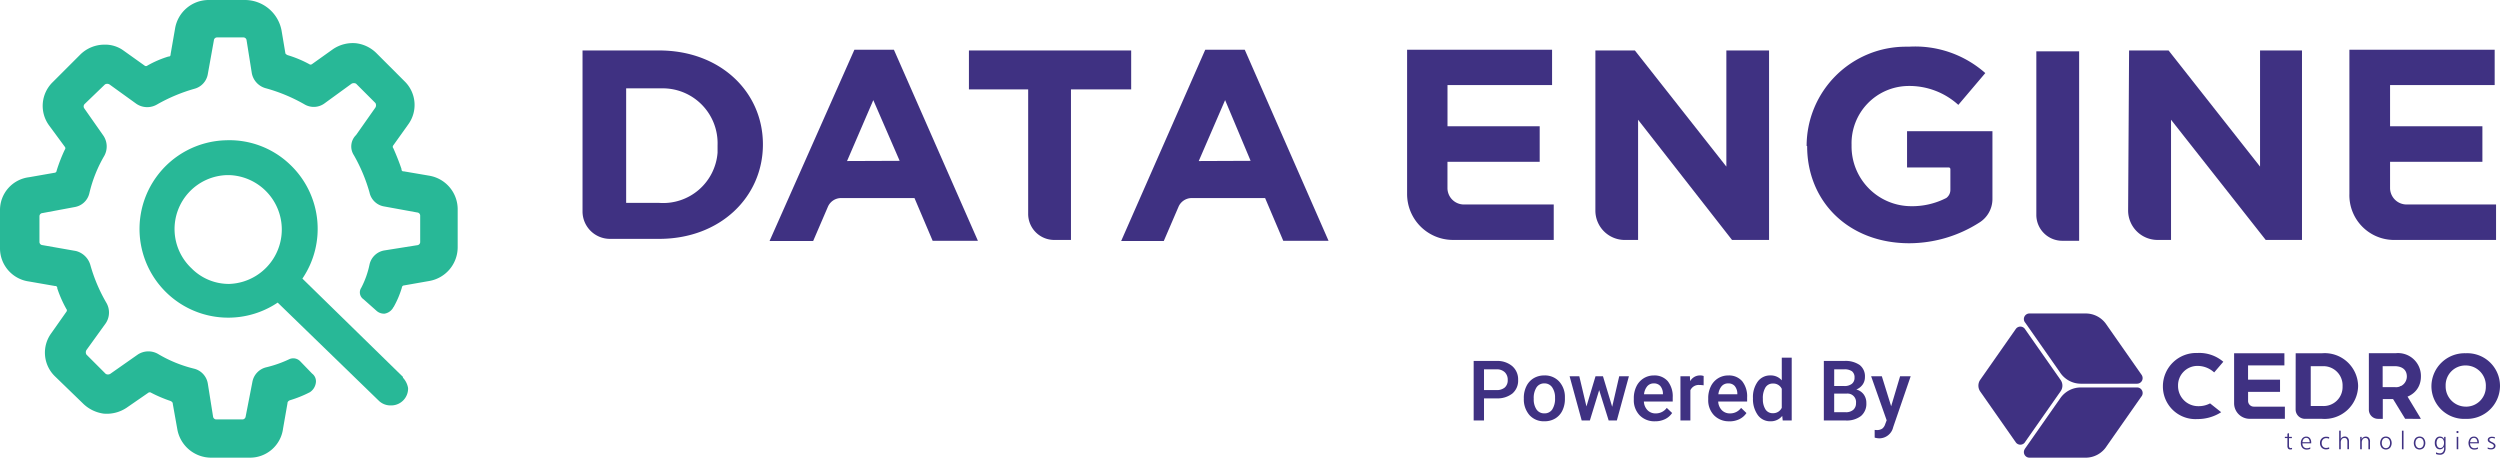 <svg xmlns="http://www.w3.org/2000/svg" width="268.796" height="49.209" viewBox="0 0 268.796 49.209">
  <g id="Grupo_1" data-name="Grupo 1" transform="translate(-5.204)">
    <path id="Caminho_11" data-name="Caminho 11" d="M44.918,42.123,34.1,31.548a9.527,9.527,0,0,0-1.38-12.309,9.413,9.413,0,0,0-6.809-2.564,9.538,9.538,0,1,0,5.532,17.454l10.9,10.577a1.8,1.8,0,0,0,1.277.478H43.7a1.816,1.816,0,0,0,1.764-1.868,2.17,2.17,0,0,0-.561-1.121ZM22.251,30.509a5.8,5.8,0,0,1,3.758-10.088h.239a5.854,5.854,0,0,1,0,11.7,5.646,5.646,0,0,1-4-1.609Z" transform="translate(3.617 -1.594)" fill="#28b897"/>
    <path id="Caminho_12" data-name="Caminho 12" d="M46.213,18.9l-2.8-.478a.2.2,0,0,1-.239-.166.084.084,0,0,1,0-.072c-.26-.768-.561-1.516-.882-2.242a.239.239,0,0,1,0-.322l1.6-2.242a3.549,3.549,0,0,0-.405-4.649L40.53,5.771A3.747,3.747,0,0,0,38.288,4.65a3.8,3.8,0,0,0-2.481.633L33.552,6.891a.249.249,0,0,1-.311,0,12.227,12.227,0,0,0-2.325-.965c-.166-.083-.239-.156-.239-.239l-.405-2.408A4.016,4.016,0,0,0,26.352,0H22.428a3.664,3.664,0,0,0-3.6,3.041l-.487,2.8a.208.208,0,0,1-.166.239H18.1a10.992,10.992,0,0,0-2.242.965.239.239,0,0,1-.322,0l-2.243-1.6a3.346,3.346,0,0,0-2.08-.644A3.7,3.7,0,0,0,8.656,5.843L5.688,8.812a3.56,3.56,0,0,0-.405,4.681l1.681,2.283a.239.239,0,0,1,0,.322,17.273,17.273,0,0,0-.872,2.242.249.249,0,0,1-.249.239l-2.729.478A3.55,3.55,0,0,0,0,22.585v4.152a3.6,3.6,0,0,0,3.114,3.527l2.8.487a.208.208,0,0,1,.239.166.091.091,0,0,1,0,.072,12.588,12.588,0,0,0,.976,2.221.239.239,0,0,1,0,.322l-1.6,2.274a3.539,3.539,0,0,0,.394,4.67l2.968,2.875a3.923,3.923,0,0,0,2.242,1.121,3.84,3.84,0,0,0,2.481-.633l2.325-1.606a.271.271,0,0,1,.322,0,14.665,14.665,0,0,0,2.08.882c.166.083.239.166.239.322l.487,2.729a3.7,3.7,0,0,0,3.6,3.041h4.152a3.58,3.58,0,0,0,3.612-3.114l.478-2.729c0-.156.083-.239.239-.322a12.629,12.629,0,0,0,2.17-.872,1.447,1.447,0,0,0,.633-.965,1.038,1.038,0,0,0-.394-1.038L32.284,38.85a1.038,1.038,0,0,0-1.141-.249,12.624,12.624,0,0,1-2.481.882,1.982,1.982,0,0,0-1.531,1.607l-.716,3.684a.362.362,0,0,1-.322.322H23.228a.353.353,0,0,1-.322-.322l-.561-3.527a1.982,1.982,0,0,0-1.447-1.6,14.065,14.065,0,0,1-3.923-1.6,2.08,2.08,0,0,0-2.159.072L11.848,40.2a.487.487,0,0,1-.478,0l-2.08-2.08a.487.487,0,0,1,0-.478l2.08-2.885a2.08,2.08,0,0,0,.042-2.242A17.453,17.453,0,0,1,9.72,28.513a2.17,2.17,0,0,0-1.556-1.526l-3.6-.633a.343.343,0,0,1-.322-.322v-2.8a.343.343,0,0,1,.322-.322l3.446-.644a1.952,1.952,0,0,0,1.6-1.5,14.529,14.529,0,0,1,1.6-4.006,2.08,2.08,0,0,0-.083-2.159l-2.08-2.968a.374.374,0,0,1,.083-.478l2.159-2.08a.487.487,0,0,1,.478,0l2.885,2.08a2.08,2.08,0,0,0,2.242.072,18.1,18.1,0,0,1,4.006-1.681,1.972,1.972,0,0,0,1.447-1.6l.648-3.6a.343.343,0,0,1,.322-.322h2.875a.343.343,0,0,1,.322.322l.561,3.527a2.08,2.08,0,0,0,1.447,1.6,17.9,17.9,0,0,1,4.245,1.764,1.952,1.952,0,0,0,2.17-.156L37.8,9a.508.508,0,0,1,.487,0l2.08,2.08a.487.487,0,0,1,0,.478l-2.08,2.958a1.713,1.713,0,0,0-.239,2.17,17.894,17.894,0,0,1,1.681,4.006,1.931,1.931,0,0,0,1.6,1.509l3.527.644a.343.343,0,0,1,.322.322v2.875a.343.343,0,0,1-.322.322l-3.527.561a1.962,1.962,0,0,0-1.6,1.526,9.557,9.557,0,0,1-.882,2.481.893.893,0,0,0,.239,1.245l1.391,1.235a1.2,1.2,0,0,0,.882.311,1.308,1.308,0,0,0,.8-.478c.083-.083.083-.156.166-.239a9.994,9.994,0,0,0,.883-2.08.249.249,0,0,1,.239-.239l2.719-.478A3.684,3.684,0,0,0,49.209,26.6V22.45a3.663,3.663,0,0,0-3-3.549Z" transform="translate(5.204)" fill="#28b897"/>
    <g id="Grupo_4" data-name="Grupo 4" transform="translate(0 -1.043)">
      <g id="Grupo_2" data-name="Grupo 2">
        <path id="Caminho_1" data-name="Caminho 1" d="M115.751,20.658h-6.369V16.469h17.444v4.189h-6.473V36.84h-1.767a2.8,2.8,0,0,1-2.835-2.754Z" transform="translate(0 -10)" fill="#3f3182"/>
        <path id="Caminho_2" data-name="Caminho 2" d="M224.158,16.561h4.591v20.37h-1.767a2.788,2.788,0,0,1-2.835-2.766v-17.6Z" transform="translate(0 -10)" fill="#3f3182"/>
        <path id="Caminho_3" data-name="Caminho 3" d="M161.359,36.839h10.9v-3.81H162.6a1.768,1.768,0,0,1-1.767-1.767V28.438h9.916V24.617h-9.912v-4.43H172.08v-3.8H156.493V31.881a4.935,4.935,0,0,0,4.866,4.958Z" transform="translate(0 -10)" fill="#3f3182"/>
        <path id="Caminho_4" data-name="Caminho 4" d="M262.593,36.839h10.983v-3.81h-9.617a1.778,1.778,0,0,1-1.779-1.767V28.438h9.927V24.617H262.18v-4.43h11.247v-3.8h-15.62V31.881a4.809,4.809,0,0,0,4.648,4.958Z" transform="translate(0 -10)" fill="#3f3182"/>
        <path id="Caminho_5" data-name="Caminho 5" d="M67.837,16.469h8.24c6.553,0,11.155,4.43,11.155,10.1S82.627,36.725,76.077,36.725H70.763A2.949,2.949,0,0,1,67.837,33.8Zm8.24,16.388a5.864,5.864,0,0,0,6.278-5.4V26.66a5.9,5.9,0,0,0-5.738-6.117h-4.09V32.857Z" transform="translate(0 -10)" fill="#3f3182"/>
        <path id="Caminho_6" data-name="Caminho 6" d="M97.068,16.388h4.246l9.032,20.543H105.48l-1.951-4.591H95.564a1.549,1.549,0,0,0-1.331.9l-1.6,3.718H87.944Zm4.866,11.947L99.1,21.808l-2.823,6.55Z" transform="translate(0 -10)" fill="#3f3182"/>
        <path id="Caminho_7" data-name="Caminho 7" d="M134.791,16.388h4.246l9.009,20.543h-4.868l-1.951-4.591h-7.965a1.55,1.55,0,0,0-1.331.9l-1.6,3.718h-4.583Zm4.878,11.947-2.743-6.53-2.835,6.553Z" transform="translate(0 -10)" fill="#3f3182"/>
        <path id="Caminho_8" data-name="Caminho 8" d="M199.45,26.74a10.673,10.673,0,0,1,10.731-10.676h.252A11.373,11.373,0,0,1,218.66,18.9l-2.9,3.42a7.827,7.827,0,0,0-5.5-2.031,6.163,6.163,0,0,0-5.979,6.289v.172a6.427,6.427,0,0,0,6.379,6.462,8.035,8.035,0,0,0,3.81-.884,1.078,1.078,0,0,0,.436-.884V29.23a.184.184,0,0,0-.05-.126.182.182,0,0,0-.122-.058h-4.487v-3.9h9.181v7.265a2.984,2.984,0,0,1-1.423,2.571,14.059,14.059,0,0,1-7.517,2.215c-6.473,0-10.983-4.43-10.983-10.444Z" transform="translate(0 -10)" fill="#3f3182"/>
        <path id="Caminho_9" data-name="Caminho 9" d="M234.12,16.469h4.246L248.2,28.955V16.469h4.51V36.84h-3.9l-10.18-12.921V36.84h-1.424a3.166,3.166,0,0,1-3.19-3.156Z" transform="translate(0 -10)" fill="#3f3182"/>
        <path id="Caminho_10" data-name="Caminho 10" d="M176.738,16.469h4.246l9.835,12.486V16.469h4.591V36.84h-3.982l-10.1-12.921V36.84h-1.32a3.157,3.157,0,0,1-3.271-3.156Z" transform="translate(0 -10)" fill="#3f3182"/>
      </g>
      <g id="Grupo_3" data-name="Grupo 3">
        <path id="Caminho_7658" data-name="Caminho 7658" d="M1.762-2.377V0H.65V-6.4H3.1a2.477,2.477,0,0,1,1.7.558,1.876,1.876,0,0,1,.631,1.477A1.813,1.813,0,0,1,4.814-2.9a2.6,2.6,0,0,1-1.729.523Zm0-.892H3.1a1.316,1.316,0,0,0,.9-.28,1.026,1.026,0,0,0,.312-.806A1.107,1.107,0,0,0,4-5.183,1.22,1.22,0,0,0,3.13-5.5H1.762Zm4.28.848A2.8,2.8,0,0,1,6.319-3.68,2.022,2.022,0,0,1,7.1-4.542a2.192,2.192,0,0,1,1.151-.3,2.077,2.077,0,0,1,1.562.62,2.437,2.437,0,0,1,.648,1.644v.25a2.829,2.829,0,0,1-.27,1.257,2,2,0,0,1-.773.857,2.208,2.208,0,0,1-1.162.3,2.063,2.063,0,0,1-1.611-.67,2.567,2.567,0,0,1-.6-1.786Zm1.068.092a1.916,1.916,0,0,0,.3,1.149.986.986,0,0,0,.844.415A.975.975,0,0,0,9.1-1.187a2.116,2.116,0,0,0,.3-1.235,1.891,1.891,0,0,0-.31-1.143.989.989,0,0,0-.842-.422.98.98,0,0,0-.831.415A2.076,2.076,0,0,0,7.11-2.329Zm8.433.857L16.3-4.755h1.042L16.044,0h-.879l-1.02-3.265L13.144,0h-.879l-1.3-4.755h1.042l.769,3.248.976-3.248h.8ZM20.149.088A2.209,2.209,0,0,1,18.5-.552a2.319,2.319,0,0,1-.631-1.7v-.132a2.853,2.853,0,0,1,.275-1.272,2.09,2.09,0,0,1,.771-.872,2.039,2.039,0,0,1,1.107-.312,1.866,1.866,0,0,1,1.5.62,2.62,2.62,0,0,1,.53,1.753v.431h-3.1a1.428,1.428,0,0,0,.393.932,1.181,1.181,0,0,0,.868.343,1.446,1.446,0,0,0,1.2-.593l.576.549a1.922,1.922,0,0,1-.762.661,2.387,2.387,0,0,1-1.075.232Zm-.127-4.074a.9.9,0,0,0-.71.308,1.594,1.594,0,0,0-.345.857H21V-2.9a1.3,1.3,0,0,0-.286-.811.892.892,0,0,0-.693-.275Zm5.353.207a2.643,2.643,0,0,0-.435-.035.98.98,0,0,0-.989.563V0H22.882V-4.755H23.9l.026.532A1.2,1.2,0,0,1,25-4.843a1,1,0,0,1,.378.062ZM28.143.088A2.209,2.209,0,0,1,26.5-.552a2.319,2.319,0,0,1-.631-1.7v-.132a2.853,2.853,0,0,1,.275-1.272,2.09,2.09,0,0,1,.771-.872,2.039,2.039,0,0,1,1.107-.312,1.866,1.866,0,0,1,1.5.62,2.62,2.62,0,0,1,.53,1.753v.431H26.943a1.428,1.428,0,0,0,.393.932,1.181,1.181,0,0,0,.868.343,1.446,1.446,0,0,0,1.2-.593L29.98-.8a1.922,1.922,0,0,1-.762.661,2.387,2.387,0,0,1-1.075.232Zm-.127-4.074a.9.9,0,0,0-.71.308,1.594,1.594,0,0,0-.345.857H29V-2.9a1.3,1.3,0,0,0-.286-.811.892.892,0,0,0-.7-.275Zm2.663,1.573a2.827,2.827,0,0,1,.51-1.764,1.633,1.633,0,0,1,1.367-.666,1.552,1.552,0,0,1,1.222.527V-6.75h1.068V0h-.967l-.053-.492a1.574,1.574,0,0,1-1.279.58A1.624,1.624,0,0,1,31.2-.584a2.93,2.93,0,0,1-.518-1.829Zm1.068.092a1.979,1.979,0,0,0,.279,1.132.9.9,0,0,0,.793.406,1.008,1.008,0,0,0,.958-.584V-3.4a.993.993,0,0,0-.949-.571.912.912,0,0,0-.8.411,2.2,2.2,0,0,0-.282,1.24ZM38.3,0V-6.4h2.2a2.677,2.677,0,0,1,1.652.435,1.532,1.532,0,0,1,.567,1.3,1.382,1.382,0,0,1-.237.791,1.527,1.527,0,0,1-.694.545,1.412,1.412,0,0,1,.8.53,1.542,1.542,0,0,1,.283.934,1.7,1.7,0,0,1-.578,1.384A2.513,2.513,0,0,1,40.636,0Zm1.112-2.887v2h1.235a1.2,1.2,0,0,0,.817-.259.91.91,0,0,0,.294-.721.913.913,0,0,0-.26-.76.913.913,0,0,0-.76-.26Zm0-.817H40.5a1.26,1.26,0,0,0,.811-.235A.806.806,0,0,0,41.6-4.6a.817.817,0,0,0-.27-.686A1.365,1.365,0,0,0,40.5-5.5H39.415Zm6.126,2.175L46.5-4.755h1.138L45.756.721a1.536,1.536,0,0,1-1.477,1.2,1.913,1.913,0,0,1-.514-.079V1.015l.2.013a1.039,1.039,0,0,0,.609-.147A.976.976,0,0,0,44.9.387l.154-.409-1.67-4.733h1.151Z" transform="translate(163 46.252)" fill="#3f3182"/>
        <g id="cedro" transform="translate(217.918 34.757)">
          <path id="Caminho_4712" data-name="Caminho 4712" d="M1614.9,154.93a3.569,3.569,0,0,0-3.7,3.526v.02a3.516,3.516,0,0,0,3.678,3.508,3.554,3.554,0,0,0,3.695-3.529v-.018a3.516,3.516,0,0,0-3.673-3.507Zm2.149,3.546a2.123,2.123,0,0,1-2.05,2.194h-.1a2.172,2.172,0,0,1-2.17-2.174c0-.014,0-.028,0-.041v-.018a2.126,2.126,0,0,1,2.056-2.194h.1a2.166,2.166,0,0,1,2.167,2.166c0,.016,0,.031,0,.047Z" transform="translate(-1562.491 -150.663)" fill="#3f3182"/>
          <g id="Grupo_28901" data-name="Grupo 28901" transform="translate(41.98 4.262)">
            <path id="Caminho_4713" data-name="Caminho 4713" d="M1396.1,157.234v-.021a2.458,2.458,0,0,0-2.708-2.473h-2.89v6.08a.98.98,0,0,0,.977.977H1392v-2.123h1.245C1394.974,159.674,1396.1,158.715,1396.1,157.234Zm-4.109-1.1h1.266c.844,0,1.329.4,1.329,1.114v.021a1.154,1.154,0,0,1-1.3,1.117h-1.3V156.13Z" transform="translate(-1390.5 -154.74)" fill="#3f3182"/>
            <path id="Caminho_4714" data-name="Caminho 4714" d="M1466.933,274.445l-1.607-.007a.041.041,0,0,1-.035-.019l-1.658-2.711a.041.041,0,0,1,.014-.056l1.191-.719a.039.039,0,0,1,.031,0,.04.04,0,0,1,.025.019l2.074,3.437a.04.04,0,0,1-.035.061Z" transform="translate(-1461.398 -267.385)" fill="#3f3182"/>
          </g>
          <path id="Caminho_4715" data-name="Caminho 4715" d="M670.7,160.186a4.655,4.655,0,0,1-2.542.737,3.5,3.5,0,0,1-3.723-3.529v-.027a3.581,3.581,0,0,1,3.711-3.547,3.961,3.961,0,0,1,2.783.943l-.982,1.146a2.648,2.648,0,0,0-1.849-.7,2.088,2.088,0,0,0-2.035,2.136v.018a2.166,2.166,0,0,0,2.157,2.175h0a2.629,2.629,0,0,0,1.286-.3" transform="translate(-644.597 -149.581)" fill="#3f3182"/>
          <path id="Caminho_4716" data-name="Caminho 4716" d="M917.013,161.968H920.8V160.66h-3.343a.614.614,0,0,1-.614-.614v-.976h3.435v-1.308H916.84v-1.535h3.908V154.92H915.34v5.38a1.67,1.67,0,0,0,1.673,1.668Z" transform="translate(-887.847 -150.653)" fill="#3f3182"/>
          <path id="Caminho_4717" data-name="Caminho 4717" d="M1132.326,154.93h2.842a3.591,3.591,0,0,1,3.871,3.509v.012a3.6,3.6,0,0,1-3.871,3.53h-1.842a1.007,1.007,0,0,1-1.007-1.007Zm2.842,5.67a2.043,2.043,0,0,0,2.2-2.106v-.043a2.06,2.06,0,0,0-2.195-2.127h-1.228V160.6Z" transform="translate(-1098.212 -150.663)" fill="#3f3182"/>
          <path id="Caminho_4718" data-name="Caminho 4718" d="M18.669,73.426a.6.6,0,0,1-.994.041l-3.848-5.5a1.112,1.112,0,0,1-.009-1.194l3.855-5.508a.6.6,0,0,1,.945-.039l3.872,5.53a1.054,1.054,0,0,1,.01,1.194l-3.834,5.476Z" transform="translate(-13.648 -59.613)" fill="#3f3182"/>
          <path id="Caminho_4719" data-name="Caminho 4719" d="M186.843,21.619a.6.6,0,0,1-.523.892l-6.068,0a2.684,2.684,0,0,1-2.237-1.25l-3.71-5.3a.6.6,0,0,1,.486-1h5.983a2.676,2.676,0,0,1,2.262,1.205l3.808,5.444Z" transform="translate(-169.261 -14.97)" fill="#3f3182" fill-rule="evenodd"/>
          <path id="Caminho_4720" data-name="Caminho 4720" d="M174.178,282.249a.6.6,0,0,0,.506.928h6.067a2.683,2.683,0,0,0,2.237-1.25l3.709-5.3a.6.6,0,0,0-.486-1h-5.983a2.676,2.676,0,0,0-2.262,1.2l-3.789,5.414Z" transform="translate(-169.19 -267.682)" fill="#3f3182" fill-rule="evenodd"/>
          <path id="Caminho_4721" data-name="Caminho 4721" d="M1094.784,436.67v.4h.312v.137h-.312v.78a.406.406,0,0,0,.043.225.165.165,0,0,0,.148.064.291.291,0,0,0,.067-.008.306.306,0,0,0,.07-.022v.15a.466.466,0,0,1-.083.022c-.03,0-.059.005-.089.005a.308.308,0,0,1-.25-.091.5.5,0,0,1-.075-.316V437.2h-.275v-.137h.275v-.337l.17-.059Z" transform="translate(-1061.39 -423.812)" fill="#3f3182" fill-rule="evenodd"/>
          <path id="Caminho_4722" data-name="Caminho 4722" d="M1151.962,449.242v.1h-.948a.576.576,0,0,0,.132.389.456.456,0,0,0,.353.136.693.693,0,0,0,.18-.024.861.861,0,0,0,.18-.072v.166a1.091,1.091,0,0,1-.18.056.958.958,0,0,1-.2.019.6.6,0,0,1-.466-.187.755.755,0,0,1-.167-.52.742.742,0,0,1,.162-.5.544.544,0,0,1,.428-.19.47.47,0,0,1,.382.171.7.7,0,0,1,.14.461Zm-.165-.027a.591.591,0,0,0-.11-.345.334.334,0,0,0-.266-.118.347.347,0,0,0-.272.123.6.6,0,0,0-.129.34Z" transform="translate(-1116.177 -435.388)" fill="#3f3182" fill-rule="evenodd"/>
          <path id="Caminho_4723" data-name="Caminho 4723" d="M1219.268,449.371l-.013.169a.586.586,0,0,0-.14-.054.819.819,0,0,0-.164-.016.457.457,0,0,0-.352.148.532.532,0,0,0-.137.38.557.557,0,0,0,.129.386.456.456,0,0,0,.35.142.64.64,0,0,0,.156-.019.845.845,0,0,0,.161-.053l.016.166a.854.854,0,0,1-.167.045.957.957,0,0,1-.178.016.628.628,0,0,1-.471-.188.7.7,0,0,1-.178-.5.645.645,0,0,1,.678-.675.794.794,0,0,1,.161.013.71.71,0,0,1,.149.037Z" transform="translate(-1181.551 -436.077)" fill="#3f3182" fill-rule="evenodd"/>
          <path id="Caminho_4724" data-name="Caminho 4724" d="M1285.74,427.97h.17v.892a.48.48,0,0,1,.183-.2.513.513,0,0,1,.261-.064.4.4,0,0,1,.331.142.635.635,0,0,1,.113.407v.814h-.17v-.774a.577.577,0,0,0-.078-.332.286.286,0,0,0-.245-.1.346.346,0,0,0-.291.137.61.61,0,0,0-.1.381v.694h-.17v-2Z" transform="translate(-1246.954 -415.378)" fill="#3f3182" fill-rule="evenodd"/>
          <path id="Caminho_4725" data-name="Caminho 4725" d="M1360.8,449.249v.814h-.169v-.774a.577.577,0,0,0-.078-.332.286.286,0,0,0-.245-.1.345.345,0,0,0-.29.137.609.609,0,0,0-.1.38v.694h-.17v-1.334h.157v.252a.517.517,0,0,1,.188-.211.508.508,0,0,1,.269-.07.4.4,0,0,1,.331.142.639.639,0,0,1,.113.408Z" transform="translate(-1318.698 -435.476)" fill="#3f3182" fill-rule="evenodd"/>
          <path id="Caminho_4726" data-name="Caminho 4726" d="M1430.822,448.842a.4.4,0,0,0-.32.15.628.628,0,0,0-.121.4.61.61,0,0,0,.124.4.385.385,0,0,0,.318.153.4.4,0,0,0,.323-.15.626.626,0,0,0,.121-.4.616.616,0,0,0-.121-.4.39.39,0,0,0-.323-.15Zm0-.142a.573.573,0,0,1,.452.188.847.847,0,0,1,0,1.018.632.632,0,0,1-.9,0,.847.847,0,0,1,0-1.018.581.581,0,0,1,.452-.188Z" transform="translate(-1387.009 -435.476)" fill="#3f3182" fill-rule="evenodd"/>
          <path id="Caminho_4727" data-name="Caminho 4727" d="M1507.19,427.97h.17v2h-.17Z" transform="translate(-1461.652 -415.378)" fill="#3f3182" fill-rule="evenodd"/>
          <path id="Caminho_4728" data-name="Caminho 4728" d="M1549.562,448.842a.4.4,0,0,0-.32.15.628.628,0,0,0-.122.4.611.611,0,0,0,.124.4.386.386,0,0,0,.318.153.4.4,0,0,0,.323-.15.627.627,0,0,0,.121-.4.617.617,0,0,0-.121-.4.39.39,0,0,0-.323-.15Zm0-.142a.574.574,0,0,1,.452.188.849.849,0,0,1,0,1.018.633.633,0,0,1-.9,0,.848.848,0,0,1,0-1.018.583.583,0,0,1,.452-.188Z" transform="translate(-1502.129 -435.476)" fill="#3f3182" fill-rule="evenodd"/>
          <path id="Caminho_4729" data-name="Caminho 4729" d="M1623.855,448.827a.331.331,0,0,0-.28.145.807.807,0,0,0,0,.8.333.333,0,0,0,.286.148.354.354,0,0,0,.3-.148.626.626,0,0,0,.113-.391.667.667,0,0,0-.11-.4.359.359,0,0,0-.3-.145Zm.431.142v-.249h.153v1.192a.855.855,0,0,1-.151.549.553.553,0,0,1-.455.182,1.214,1.214,0,0,1-.223-.019.992.992,0,0,1-.2-.059l.014-.18a1.041,1.041,0,0,0,.2.081.773.773,0,0,0,.2.026.413.413,0,0,0,.337-.144.606.606,0,0,0,.121-.4v-.174a.571.571,0,0,1-.189.214.462.462,0,0,1-.258.075.48.48,0,0,1-.4-.187.78.78,0,0,1-.151-.5.756.756,0,0,1,.151-.5.488.488,0,0,1,.4-.185.5.5,0,0,1,.264.07.492.492,0,0,1,.181.209Z" transform="translate(-1574.212 -435.466)" fill="#3f3182" fill-rule="evenodd"/>
          <path id="Caminho_4730" data-name="Caminho 4730" d="M1699.854,429.824h.169v1.334h-.169Zm-.013-.624h.193v.217h-.193Z" transform="translate(-1648.428 -416.57)" fill="#3f3182" fill-rule="evenodd"/>
          <path id="Caminho_4731" data-name="Caminho 4731" d="M1743.142,449.242v.1h-.948a.578.578,0,0,0,.132.389.455.455,0,0,0,.352.136.69.69,0,0,0,.18-.024.873.873,0,0,0,.181-.072v.166a1.092,1.092,0,0,1-.181.056.958.958,0,0,1-.2.019.594.594,0,0,1-.466-.187.875.875,0,0,1-.006-1.021.545.545,0,0,1,.428-.19.47.47,0,0,1,.382.171.7.7,0,0,1,.14.461Zm-.164-.027a.59.59,0,0,0-.11-.345.333.333,0,0,0-.267-.118.347.347,0,0,0-.272.123.6.6,0,0,0-.129.34Z" transform="translate(-1689.331 -435.388)" fill="#3f3182" fill-rule="evenodd"/>
          <path id="Caminho_4732" data-name="Caminho 4732" d="M1810,449.2v.158a.739.739,0,0,0-.313-.067.368.368,0,0,0-.2.053.162.162,0,0,0-.075.14c0,.08.086.158.261.239a.424.424,0,0,1,.038.019.88.88,0,0,1,.28.182.318.318,0,0,1,.078.214.336.336,0,0,1-.132.279.56.56,0,0,1-.355.1,1.027,1.027,0,0,1-.188-.016.794.794,0,0,1-.164-.048V450.3a.836.836,0,0,0,.172.062.736.736,0,0,0,.17.022.387.387,0,0,0,.231-.064.209.209,0,0,0,.037-.308.89.89,0,0,0-.258-.155.965.965,0,0,1-.275-.177.3.3,0,0,1,.051-.431.519.519,0,0,1,.315-.091,1.176,1.176,0,0,1,.172.011.874.874,0,0,1,.159.034Z" transform="translate(-1754.473 -435.912)" fill="#3f3182" fill-rule="evenodd"/>
        </g>
      </g>
    </g>
  </g>
</svg>
